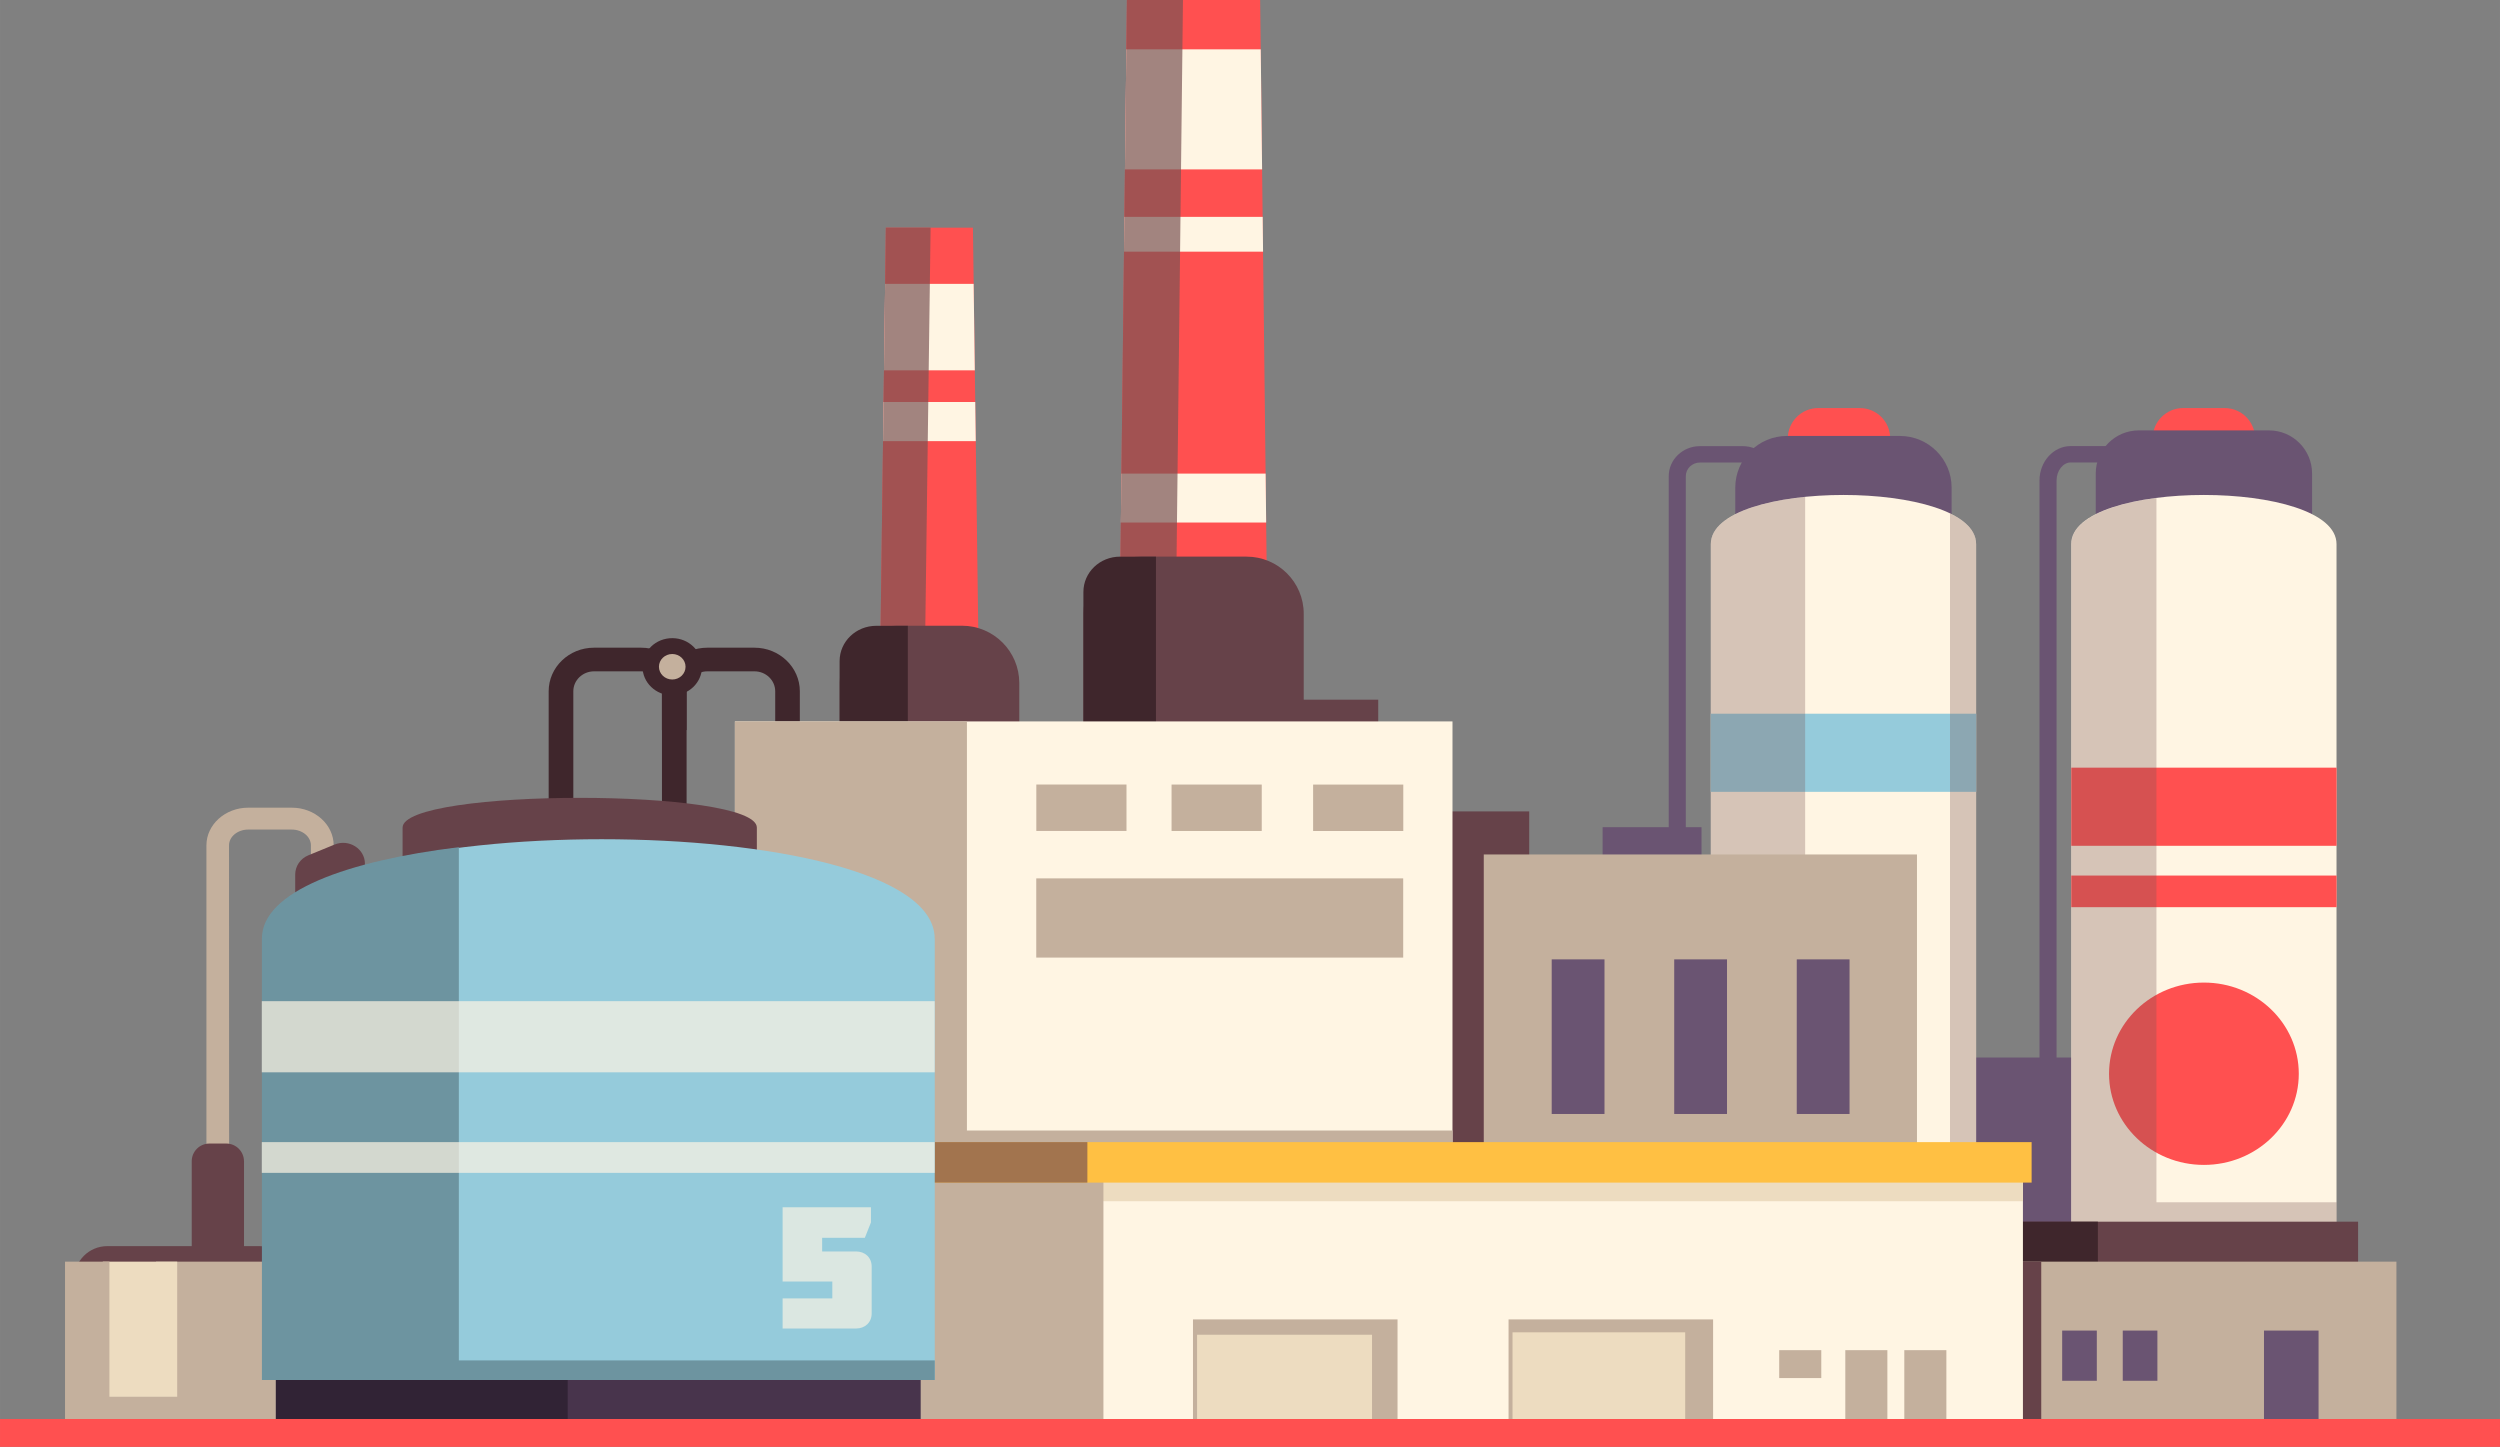 <?xml version="1.0" encoding="UTF-8"?>
<!DOCTYPE svg PUBLIC "-//W3C//DTD SVG 1.1//EN" "http://www.w3.org/Graphics/SVG/1.1/DTD/svg11.dtd">
<!-- Creator: CorelDRAW -->
<svg xmlns="http://www.w3.org/2000/svg" xml:space="preserve" width="101.853mm" height="58.948mm" style="shape-rendering:geometricPrecision; text-rendering:geometricPrecision; image-rendering:optimizeQuality; fill-rule:evenodd; clip-rule:evenodd"
viewBox="0 0 91.15 52.754"
 xmlns:xlink="http://www.w3.org/1999/xlink">
 <rect x="0" y="0" width="91.15" height="52.754" fill="#808080" stroke="none"/>
 <defs>
  <style type="text/css">
   <![CDATA[
    .fil11 {fill:#312335}
    .fil6 {fill:#3F262C}
    .fil10 {fill:#48344C}
    .fil0 {fill:#664249}
    .fil1 {fill:#6A5472}
    .fil13 {fill:#6D94A0}
    .fil8 {fill:#95CBDB}
    .fil5 {fill:#C4B09D}
    .fil9 {fill:#EDDCC0}
    .fil2 {fill:#FF5050}
    .fil12 {fill:#FFC043}
    .fil3 {fill:#FFF5E3}
    .fil7 {fill:#7A5353;fill-opacity:0.302}
    .fil15 {fill:#FFF5E3;fill-opacity:0.659}
    .fil4 {fill:#7A5353;fill-opacity:0.698}
    .fil14 {fill:#FFF5E3;fill-opacity:0.698}
   ]]>
  </style>
 </defs>
 <g id="Layer_x0020_1">
  <g id="_378218280">
   <rect id="_378219600" class="fil0" x="45.515" y="25.511" width="4.735" height="2.419"/>
   <rect id="_378220152" class="fil0" x="52.15" y="29.584" width="3.605" height="2.419"/>
   <rect id="_378221232" class="fil1" x="71.243" y="38.558" width="5.142" height="7.21"/>
   <rect id="_378221016" class="fil1" x="58.432" y="30.159" width="3.605" height="1.844"/>
   <polygon id="_378220848" class="fil2" points="35.473,8.301 32.298,8.301 32.042,27.753 35.731,27.753 "/>
   <g>
    <polygon id="_378221856" class="fil3" points="35.499,10.349 32.272,10.349 32.23,13.502 35.541,13.502 "/>
    <polygon id="_378222216" class="fil3" points="35.557,14.658 32.214,14.658 32.194,16.083 35.576,16.083 "/>
   </g>
   <polygon id="_378222960" class="fil4" points="33.7,25.647 33.929,8.301 32.298,8.301 32.042,27.753 35.731,27.753 35.702,25.647 "/>
   <path id="_378222696" class="fil2" d="M67.809 14.878l-1.515 0c-0.614,0 -1.111,0.497 -1.111,1.111l0 0.465 3.734 0 0 -0.465c0.003,-0.614 -0.494,-1.111 -1.108,-1.111z"/>
   <path id="_378222552" class="fil2" d="M81.111 14.878l-1.515 0c-0.614,0 -1.111,0.497 -1.111,1.111l0 0.465 3.734 0 0 -0.465c0.003,-0.614 -0.494,-1.111 -1.108,-1.111z"/>
   <g>
    <path id="_378223464" class="fil1" d="M74.983 50.964l-0.623 0 0 -33.444c0,-0.691 0.51,-1.256 1.14,-1.256l2.258 -8.94918e-005c0.63,0 1.14,0.562 1.14,1.256l0 1.893 -0.623 8.94918e-005 0 -1.893c0,-0.355 -0.236,-0.659 -0.517,-0.659l-2.258 0c-0.281,0 -0.517,0.3 -0.517,0.659l0 33.444z"/>
   </g>
   <g>
    <path id="_378223608" class="fil1" d="M61.465 34.035l-0.623 0 0 -16.674c0,-0.604 0.51,-1.095 1.14,-1.095l1.554 -0c0.63,0 1.14,0.491 1.14,1.095l0 1.576 -0.623 0 0 -1.576c0,-0.275 -0.233,-0.497 -0.517,-0.497l-1.554 8.94918e-005c-0.287,0 -0.517,0.223 -0.517,0.497l0 16.674z"/>
   </g>
   <path id="_378223656" class="fil1" d="M82.726 15.692l-4.742 0c-0.869,0 -1.573,0.704 -1.573,1.573l0 1.964 7.888 0 0 -1.964c0,-0.869 -0.704,-1.573 -1.573,-1.573z"/>
   <path id="_378224280" class="fil1" d="M69.269 15.895l-4.115 0c-1.04,0 -1.886,0.843 -1.886,1.886l0 1.321 7.888 0 0 -1.321c0,-1.043 -0.843,-1.886 -1.886,-1.886z"/>
   <g>
    <path id="_378223968" class="fil5" d="M8.356 51.355l-0.83 0 0 -20.534c0,-0.756 0.685,-1.373 1.525,-1.373l1.589 8.94918e-005c0.84,0 1.525,0.617 1.525,1.373l0 1.189 -0.83 -0 0 -1.189c0,-0.317 -0.313,-0.575 -0.698,-0.575l-1.589 0c-0.384,0 -0.698,0.258 -0.698,0.575l0.007 20.534z"/>
   </g>
   <path id="_378224544" class="fil0" d="M12.197 30.793l-0.953 0.391c-0.294,0.119 -0.481,0.397 -0.481,0.701l0 1.227 2.542 0 0 -1.618c0,-0.546 -0.581,-0.917 -1.108,-0.701z"/>
   <g>
    <path id="_378225288" class="fil6" d="M25.033 32.585l-0.898 0 0 -7.381c0,-0.875 0.74,-1.589 1.654,-1.589l1.719 0c0.911,0 1.654,0.714 1.654,1.589l0 1.415 -0.898 8.94918e-005 0 -1.415c0,-0.401 -0.339,-0.727 -0.756,-0.727l-1.719 0c-0.417,0 -0.756,0.326 -0.756,0.727l0 7.381z"/>
   </g>
   <g>
    <path id="_378224640" class="fil6" d="M20.902 32.585l-0.898 0 0 -7.381c0,-0.875 0.74,-1.589 1.654,-1.589l1.719 0c0.911,0 1.654,0.714 1.654,1.589l0 1.415 -0.898 8.94918e-005 0 -1.415c0,-0.401 -0.339,-0.727 -0.756,-0.727l-1.718 0c-0.417,0 -0.756,0.326 -0.756,0.727l0 7.381z"/>
   </g>
   <path id="_378225312" class="fil3" d="M85.19 19.839c0,-2.39 -9.674,-2.39 -9.674,0l0 26.774 9.674 0 0 -26.774z"/>
   <rect id="_378222600" class="fil2" x="75.519" y="31.923" width="9.674" height="1.153"/>
   <rect id="_378225408" class="fil2" x="75.519" y="27.989" width="9.674" height="2.849"/>
   <ellipse id="_378226488" class="fil2" cx="80.355" cy="39.149" rx="3.459" ry="3.324"/>
   <path id="_378226248" class="fil7" d="M78.624 43.836l0 -25.679c-1.722,0.22 -3.104,0.782 -3.104,1.686l0 26.774 9.674 0 0 -2.781 -6.57 8.94918e-005z"/>
   <rect id="_378226632" class="fil0" x="72.784" y="44.543" width="13.192" height="2.306"/>
   <rect id="_378227208" class="fil6" x="70.93" y="44.543" width="5.559" height="2.306"/>
   <polygon id="_378226968" class="fil2" points="45.945,0 41.087,0 40.757,28.541 46.274,28.541 "/>
   <g>
    <polygon id="_378228168" class="fil3" points="45.967,1.799 41.067,1.799 41.016,6.176 46.016,6.176 "/>
    <polygon id="_378228264" class="fil3" points="46.038,7.907 40.996,7.907 40.983,9.177 46.051,9.177 "/>
    <polygon id="_378229104" class="fil3" points="46.145,17.268 40.89,17.268 40.867,19.051 46.164,19.051 "/>
   </g>
   <polygon id="_378229080" class="fil4" points="42.825,26.658 43.131,0 41.087,0 40.757,28.541 46.274,28.541 46.252,26.658 "/>
   <path id="_378228576" class="fil0" d="M35.076 22.814l-2.377 0c-1.15,0 -2.083,0.933 -2.083,2.084l0 5.543 6.547 0 0 -5.543c-0.003,-1.15 -0.937,-2.084 -2.087,-2.084z"/>
   <path id="_378228624" class="fil6" d="M33.099 27.391l0 -4.574 -1.15 0c-0.74,0 -1.337,0.575 -1.337,1.286l0 6.341 6.547 -0 0 -3.052 -4.06 8.94918e-005z"/>
   <path id="_378228936" class="fil0" d="M45.45 20.295l-3.866 0c-1.15,0 -2.083,0.933 -2.083,2.083l0 6.922 8.033 0 0 -6.922c0,-1.15 -0.933,-2.083 -2.083,-2.083z"/>
   <path id="_378229920" class="fil6" d="M42.146 27.301l0 -7.006 -1.308 0c-0.74,0 -1.337,0.575 -1.337,1.286l0 7.723 8.033 0 0 -2.003 -5.388 -0z"/>
   <path id="_378229320" class="fil3" d="M72.05 19.839c0,-2.39 -9.674,-2.39 -9.674,0l0 26.774 9.674 0 0 -26.774z"/>
   <rect id="_378229128" class="fil8" x="62.376" y="26.022" width="9.674" height="2.849"/>
   <path id="_378230400" class="fil7" d="M71.097 18.718l0 27.898 0.953 0 0 -26.774c0,-0.465 -0.368,-0.84 -0.953,-1.124z"/>
   <path id="_378230208" class="fil7" d="M65.816 43.157l0 -25.04c-1.874,0.187 -3.44,0.762 -3.44,1.725l0 26.774 9.674 -8.94918e-005 0 -3.459 -6.234 8.94918e-005z"/>
   <path id="_378230760" class="fil0" d="M8.25 41.694l-0.614 0c-0.355,0 -0.646,0.287 -0.646,0.646l0 4.645c0,0.355 0.287,0.646 0.646,0.646l0.614 0c0.355,0 0.646,-0.287 0.646,-0.646l0 -4.645c-0.003,-0.359 -0.291,-0.646 -0.646,-0.646z"/>
   <path id="_378230280" class="fil0" d="M9.458 45.434l-5.546 0c-0.669,0 -1.208,0.543 -1.208,1.208l0 3.518c0,0.669 0.543,1.208 1.208,1.208l5.546 0c0.669,0 1.208,-0.543 1.208,-1.208l0 -3.518c0,-0.665 -0.539,-1.208 -1.208,-1.208z"/>
   <rect id="_378230472" class="fil5" x="5.688" y="46" width="5.271" height="5.769"/>
   <rect id="_378231408" class="fil9" x="3.747" y="46" width="2.713" height="5.769"/>
   <rect id="_378232272" class="fil5" x="3.405" y="50.926" width="3.976" height="1.221"/>
   <rect id="_378231600" class="fil5" x="2.371" y="46" width="1.618" height="5.769"/>
   <rect id="_378232656" class="fil5" x="64.708" y="46" width="22.666" height="5.769"/>
   <rect id="_378233352" class="fil1" x="77.396" y="48.513" width="1.263" height="1.831"/>
   <rect id="_378233184" class="fil1" x="75.187" y="48.513" width="1.263" height="1.831"/>
   <rect id="_378234264" class="fil1" x="82.545" y="48.513" width="1.99" height="3.256"/>
   <rect id="_378235344" class="fil0" x="69.553" y="46" width="4.871" height="5.769"/>
   <rect id="_378235152" class="fil5" x="43.729" y="31.154" width="26.164" height="20.614"/>
   <rect id="_378235440" class="fil0" x="50.493" y="30.78" width="3.605" height="20.989"/>
   <rect id="_378235728" class="fil3" x="26.794" y="26.303" width="26.164" height="25.469"/>
   <rect id="_378236376" class="fil5" x="26.794" y="41.219" width="26.164" height="5.675"/>
   <rect id="_378236784" class="fil5" x="26.794" y="26.303" width="8.46" height="25.469"/>
   <rect id="_378236928" class="fil3" x="33.138" y="41.856" width="40.618" height="9.916"/>
   <rect id="_378237216" class="fil9" x="33.138" y="42.195" width="40.618" height="1.602"/>
   <rect id="_378238056" class="fil5" x="26.503" y="41.856" width="13.728" height="9.916"/>
   <rect id="_378239016" class="fil10" x="10.059" y="48.603" width="23.509" height="3.369"/>
   <rect id="_378239136" class="fil11" x="10.058" y="48.603" width="10.64" height="3.369"/>
   <rect id="_378239496" class="fil5" x="55.002" y="48.106" width="7.458" height="3.663"/>
   <rect id="_378240648" class="fil9" x="55.147" y="48.577" width="6.295" height="3.256"/>
   <rect id="_378240000" class="fil5" x="69.431" y="49.227" width="1.534" height="2.545"/>
   <rect id="_378240768" class="fil5" x="67.28" y="49.227" width="1.534" height="2.545"/>
   <rect id="_378241176" class="fil5" x="64.87" y="49.227" width="1.534" height="1.018"/>
   <rect id="_378242088" class="fil5" x="43.496" y="48.106" width="7.458" height="3.663"/>
   <rect id="_378242304" class="fil9" x="43.645" y="48.665" width="6.379" height="3.104"/>
   <path id="_378242976" class="fil0" d="M27.595 30.175c0,-1.447 -12.917,-1.447 -12.917,0l0 1.392 12.917 0 0 -1.392z"/>
   <rect id="_378242568" class="fil12" x="33.296" y="41.642" width="40.777" height="1.476"/>
   <polygon id="_378211488" class="fil4" points="29.907,43.118 39.646,43.118 39.646,41.642 29.907,41.642 "/>
   <path id="_378211560" class="fil8" d="M34.078 34.22c0,-4.829 -24.284,-4.829 -24.284,0l-0.245 16.096 24.532 0 0 -16.096 -0.003 0z"/>
   <path id="_378210912" class="fil13" d="M16.729 49.601l0 -18.712c-4.038,0.491 -7.18,1.602 -7.18,3.33l0 16.096 24.532 0 0 -0.714 -17.352 0z"/>
   <rect id="_378212064" class="fil2" y="51.736" width="91.15" height="1.018"/>
   <g>
    <polygon id="_378219264" class="fil14" points="9.545,39.097 34.078,39.097 34.078,36.503 9.545,36.503 "/>
    <polygon id="_377881600" class="fil14" points="9.545,42.763 34.078,42.763 34.078,41.642 9.545,41.642 "/>
   </g>
   <g>
    <path id="_378665256" class="fil15" d="M31.755 44.02l0 0.549 -0.223 0.562 -1.557 0 0 0.497 1.234 0c0.336,0 0.572,0.226 0.572,0.549l0 1.712c0,0.323 -0.236,0.549 -0.572,0.549l-2.675 0 0 -1.098 1.812 0 0 -0.614 -1.812 0 0 -2.71 3.22 0 0 0.003z"/>
   </g>
   <g>
    <rect id="_378667296" class="fil5" transform="matrix(-2.23243E-016 1.215 -1.215 -2.23243E-016 41.072 28.604)" width="1.393" height="2.706"/>
    <rect id="_378667248" class="fil5" transform="matrix(-2.23243E-016 1.215 -1.215 -2.23243E-016 46.003 28.605)" width="1.393" height="2.706"/>
    <rect id="_378667800" class="fil5" transform="matrix(-2.23243E-016 1.215 -1.215 -2.23243E-016 51.164 28.606)" width="1.393" height="2.706"/>
   </g>
   <rect id="_378669048" class="fil1" x="65.51" y="34.979" width="1.925" height="5.637"/>
   <rect id="_378669072" class="fil1" x="61.042" y="34.979" width="1.925" height="5.637"/>
   <rect id="_378669792" class="fil1" x="56.575" y="34.979" width="1.925" height="5.637"/>
   <rect id="_378669408" class="fil5" x="37.782" y="32.026" width="13.379" height="2.888"/>
   <path id="_378670152" class="fil6" d="M23.425 24.31c0,0.575 0.485,1.043 1.085,1.043 0.601,0 1.085,-0.468 1.085,-1.043 0,-0.575 -0.485,-1.043 -1.085,-1.043 -0.601,0 -1.085,0.465 -1.085,1.043z"/>
   <ellipse id="_378670296" class="fil5" cx="24.51" cy="24.31" rx="0.485" ry="0.465"/>
  </g>
 </g>
</svg>
